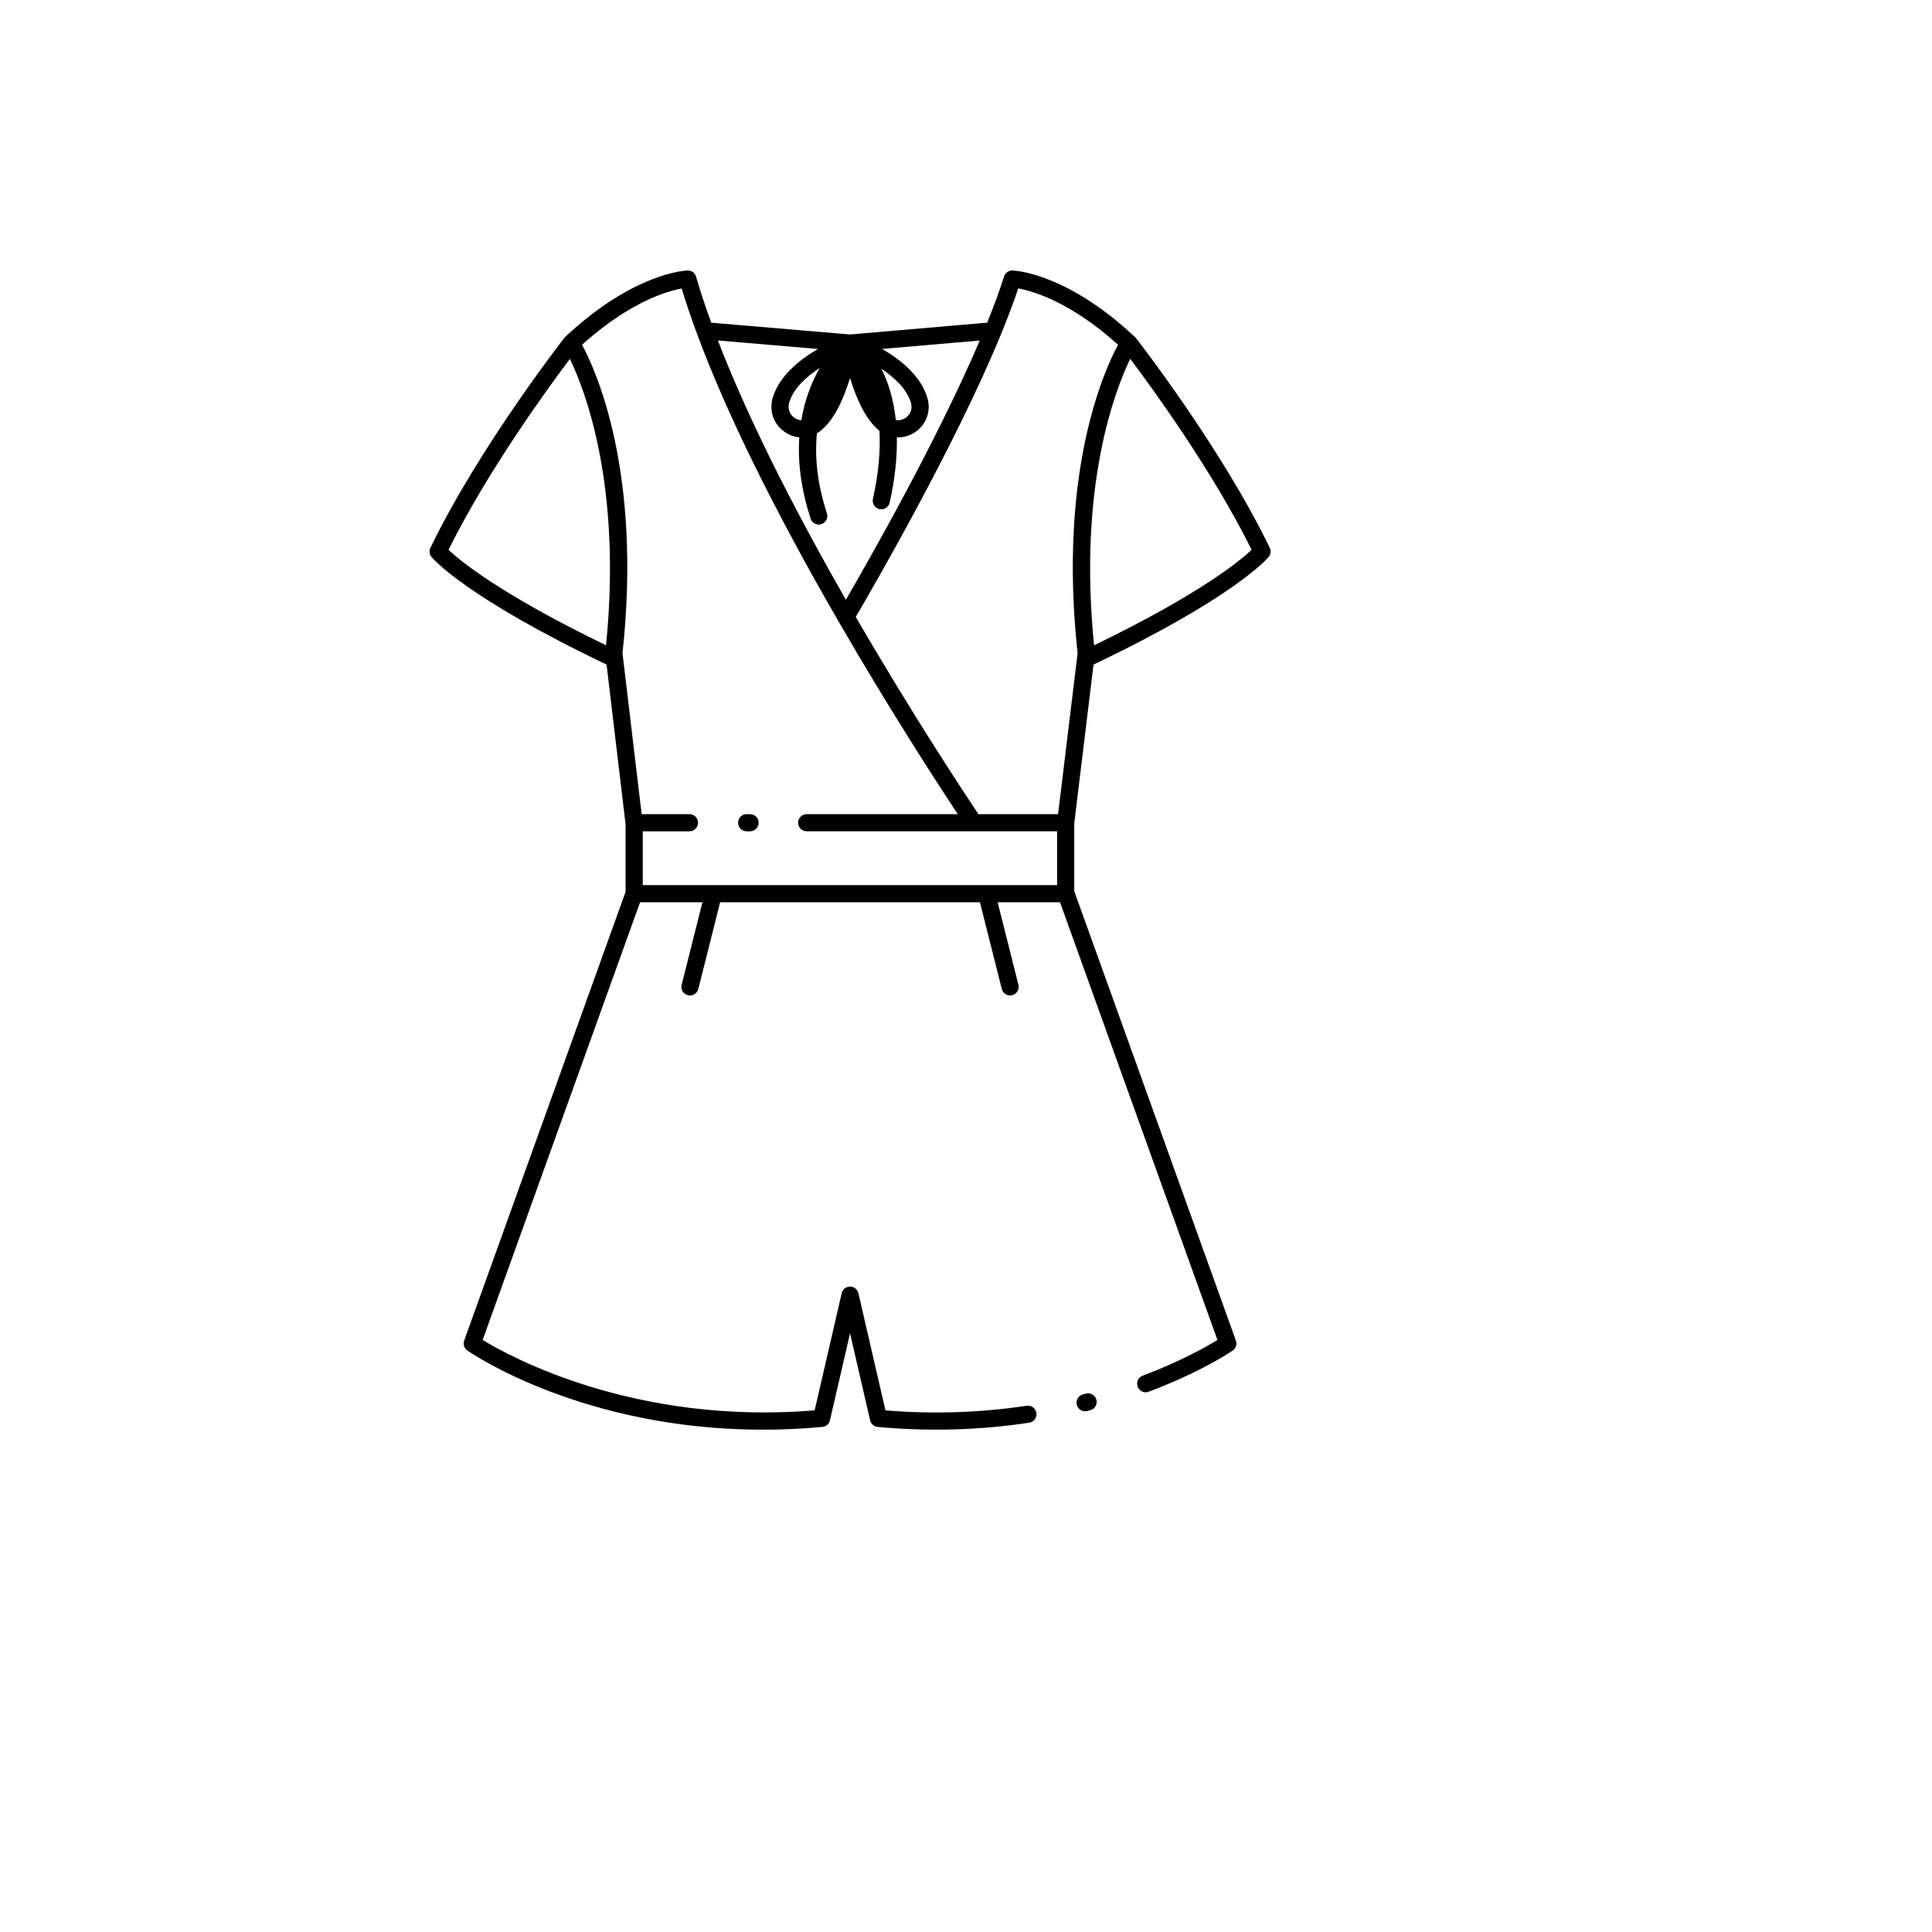 <svg xmlns="http://www.w3.org/2000/svg" version="1.1" xmlns:xlink="http://www.w3.org/1999/xlink" width="100%" height="100%" id="svgWorkerArea" viewBox="-25 -25 625 625" xmlns:idraw="https://idraw.muisca.co" style="background: white;"><defs id="defsdoc"><pattern id="patternBool" x="0" y="0" width="10" height="10" patternUnits="userSpaceOnUse" patternTransform="rotate(35)"><circle cx="5" cy="5" r="4" style="stroke: none;fill: #ff000070;"></circle></pattern></defs><g id="fileImp-382008302" class="cosito"><path id="pathImp-766409175" class="grouped" d="M326.308 425.83C326.308 425.83 325.344 426.078 325.344 426.078 323.858 426.458 322.962 427.97 323.342 429.454 323.663 430.709 324.792 431.543 326.03 431.543 326.257 431.543 326.488 431.515 326.718 431.456 326.718 431.456 327.695 431.205 327.695 431.205 329.18 430.821 330.072 429.308 329.689 427.824 329.306 426.34 327.791 425.447 326.308 425.83 326.308 425.83 326.308 425.83 326.308 425.83"></path><path id="pathImp-85977131" class="grouped" d="M385.76 152.203C369.929 119.527 342.684 84.626 342.41 84.278 342.264 84.093 342.096 83.939 341.918 83.801 319.864 63.225 303.24 62.523 302.541 62.502 301.31 62.458 300.193 63.256 299.818 64.435 298.409 68.87 296.569 73.895 294.351 79.382 294.351 79.382 249.989 83.203 249.989 83.204 249.989 83.203 205.083 79.387 205.083 79.387 203.195 74.195 201.541 69.189 200.184 64.504 199.832 63.289 198.699 62.456 197.44 62.502 196.738 62.522 180.018 63.223 157.876 83.965 157.804 84.031 157.746 84.107 157.684 84.179 157.654 84.215 157.618 84.241 157.59 84.278 157.316 84.626 130.07 119.526 114.24 152.203 113.767 153.178 113.905 154.338 114.593 155.175 115.026 155.703 125.684 168.255 171.224 189.98 171.224 189.98 177.351 241.479 177.351 241.479 177.356 241.521 177.371 241.559 177.377 241.599 177.377 241.599 177.377 263.5 177.377 263.5 177.377 263.5 125.161 408.675 125.161 408.675 124.735 409.858 125.157 411.179 126.191 411.896 127.849 413.046 163.854 437.5 221.774 437.5 227.951 437.5 234.379 437.222 241.04 436.608 242.232 436.498 243.22 435.635 243.488 434.469 243.488 434.469 249.988 406.322 249.988 406.322 249.988 406.322 256.48 434.468 256.48 434.468 256.75 435.635 257.738 436.498 258.931 436.608 275.427 438.129 291.917 437.671 307.943 435.246 309.459 435.017 310.502 433.602 310.273 432.086 310.043 430.572 308.63 429.528 307.113 429.758 292.177 432.018 276.821 432.521 261.437 431.254 261.437 431.254 252.695 393.357 252.695 393.357 252.405 392.098 251.283 391.205 249.991 391.205 249.991 391.205 249.991 391.205 249.991 391.205 248.699 391.205 247.577 392.095 247.287 393.356 247.287 393.356 238.536 431.254 238.536 431.254 180.183 436.043 139.881 413.815 131.136 408.467 131.136 408.467 182.059 266.888 182.059 266.888 182.059 266.888 202.237 266.888 202.237 266.888 202.237 266.888 195.511 293.584 195.511 293.584 195.137 295.071 196.038 296.579 197.525 296.953 197.752 297.01 197.98 297.038 198.205 297.038 199.447 297.038 200.577 296.198 200.895 294.939 200.895 294.939 207.962 266.888 207.962 266.888 207.962 266.888 292.012 266.888 292.012 266.888 292.012 266.888 299.078 294.939 299.078 294.939 299.396 296.198 300.527 297.038 301.768 297.038 301.992 297.038 302.221 297.01 302.449 296.953 303.935 296.578 304.837 295.07 304.462 293.584 304.462 293.584 297.737 266.888 297.737 266.888 297.737 266.888 317.915 266.888 317.915 266.888 317.915 266.888 368.84 408.473 368.84 408.473 365.387 410.598 357.02 415.374 344.655 420.028 343.222 420.569 342.496 422.169 343.036 423.603 343.455 424.716 344.511 425.401 345.633 425.401 345.958 425.401 346.288 425.344 346.611 425.223 363.802 418.75 373.382 412.171 373.781 411.895 374.814 411.178 375.236 409.858 374.811 408.674 374.811 408.674 322.521 263.293 322.521 263.294 322.521 263.293 322.521 241.318 322.521 241.318 322.521 241.318 328.752 189.992 328.752 189.992 374.313 168.258 384.974 155.703 385.408 155.175 386.095 154.338 386.233 153.178 385.76 152.203 385.76 152.202 385.76 152.202 385.76 152.203M239.593 87.892C233.779 91.297 227.067 96.589 224.987 103.65 223.888 107.366 224.887 111.148 227.657 113.769 229.333 115.353 231.423 116.278 233.575 116.471 233.016 124.788 234.242 133.617 237.231 142.774 237.614 143.946 238.701 144.689 239.869 144.689 240.154 144.689 240.445 144.645 240.73 144.551 242.187 144.075 242.982 142.508 242.507 141.051 239.536 131.949 238.467 123.258 239.276 115.174 239.788 114.872 240.283 114.521 240.757 114.12 244.415 111.018 247.461 105.466 249.987 97.305 252.507 105.466 255.551 111.015 259.204 114.113 259.3 114.196 259.4 114.263 259.497 114.34 259.873 120.99 259.176 128.393 257.392 136.386 257.058 137.882 258.001 139.365 259.496 139.698 259.7 139.745 259.903 139.767 260.104 139.767 261.375 139.767 262.521 138.887 262.81 137.595 264.491 130.057 265.26 122.975 265.132 116.468 265.271 116.475 265.41 116.495 265.549 116.495 267.703 116.495 269.856 115.769 271.652 114.346 274.904 111.773 276.184 107.672 274.993 103.648 272.898 96.565 266.191 91.277 260.384 87.878 260.384 87.878 291.949 85.16 291.949 85.16 278.132 117.561 255.906 156.526 248.643 169.013 230.175 136.729 216.261 108.554 207.234 85.14 207.234 85.14 239.593 87.892 239.593 87.892 239.593 87.892 239.593 87.892 239.593 87.892M240.18 94.034C237.733 98.308 235.392 103.936 234.222 110.945 233.235 110.892 232.258 110.48 231.471 109.735 230.885 109.181 229.598 107.632 230.312 105.221 231.666 100.623 235.9 96.83 240.18 94.034 240.18 94.034 240.18 94.034 240.18 94.034M260.108 94.264C264.383 97.143 268.391 100.896 269.671 105.224 270.213 107.057 269.666 108.841 268.208 109.996 267.377 110.654 266.138 111.132 264.797 110.868 264.038 103.803 262.193 98.362 260.108 94.264 260.108 94.264 260.108 94.264 260.108 94.264M171.05 183.743C136.879 167.22 123.799 156.366 120.093 152.873 132.842 127.155 152.369 100.387 159.359 91.106 164.23 101.158 176.259 132.107 171.05 183.743 171.05 183.743 171.05 183.743 171.05 183.743M316.968 261.336C316.968 261.336 182.929 261.336 182.929 261.336 182.929 261.336 182.929 243.926 182.929 243.926 182.929 243.926 198.039 243.926 198.039 243.926 199.572 243.926 200.814 242.684 200.814 241.151 200.814 239.618 199.572 238.376 198.039 238.376 198.039 238.376 182.572 238.376 182.572 238.376 182.572 238.376 176.378 186.314 176.378 186.314 182.748 127.572 167.747 94.768 163.287 86.529 173.296 77.504 181.879 72.98 187.427 70.756 191.001 69.324 193.782 68.646 195.527 68.328 196.933 72.977 198.594 77.891 200.474 82.965 200.476 82.972 200.48 82.98 200.482 82.986 200.492 83.014 200.501 83.041 200.513 83.068 209.932 108.51 225.301 139.746 246.2 175.911 262.891 204.815 278.563 228.893 284.846 238.375 284.846 238.375 235.969 238.375 235.969 238.375 234.436 238.375 233.193 239.617 233.193 241.15 233.193 242.683 234.436 243.925 235.969 243.925 235.969 243.925 316.968 243.925 316.968 243.925 316.968 243.925 316.968 261.336 316.968 261.336 316.968 261.336 316.968 261.336 316.968 261.336M317.286 238.376C317.286 238.376 291.516 238.376 291.516 238.376 287.65 232.611 270.481 206.738 251.834 174.561 256.816 166.082 283.923 119.431 298.851 83.058 301.047 77.711 302.907 72.76 304.394 68.309 309.011 69.13 321.181 72.536 336.686 86.529 332.229 94.766 317.233 127.567 323.603 186.314 323.603 186.314 317.286 238.376 317.286 238.376 317.286 238.376 317.286 238.376 317.286 238.376M328.931 183.751C323.715 132.067 335.764 101.108 340.624 91.084 347.599 100.343 367.146 127.133 379.906 152.87 376.184 156.379 363.095 167.234 328.931 183.751 328.931 183.75 328.931 183.75 328.931 183.751"></path><path id="pathImp-565764458" class="grouped" d="M217.638 238.376C217.638 238.376 216.541 238.376 216.541 238.376 215.009 238.376 213.766 239.618 213.766 241.151 213.766 242.684 215.009 243.926 216.541 243.926 216.541 243.926 217.638 243.926 217.638 243.926 219.17 243.926 220.413 242.684 220.413 241.151 220.413 239.618 219.171 238.376 217.638 238.376 217.638 238.376 217.638 238.376 217.638 238.376"></path></g></svg>